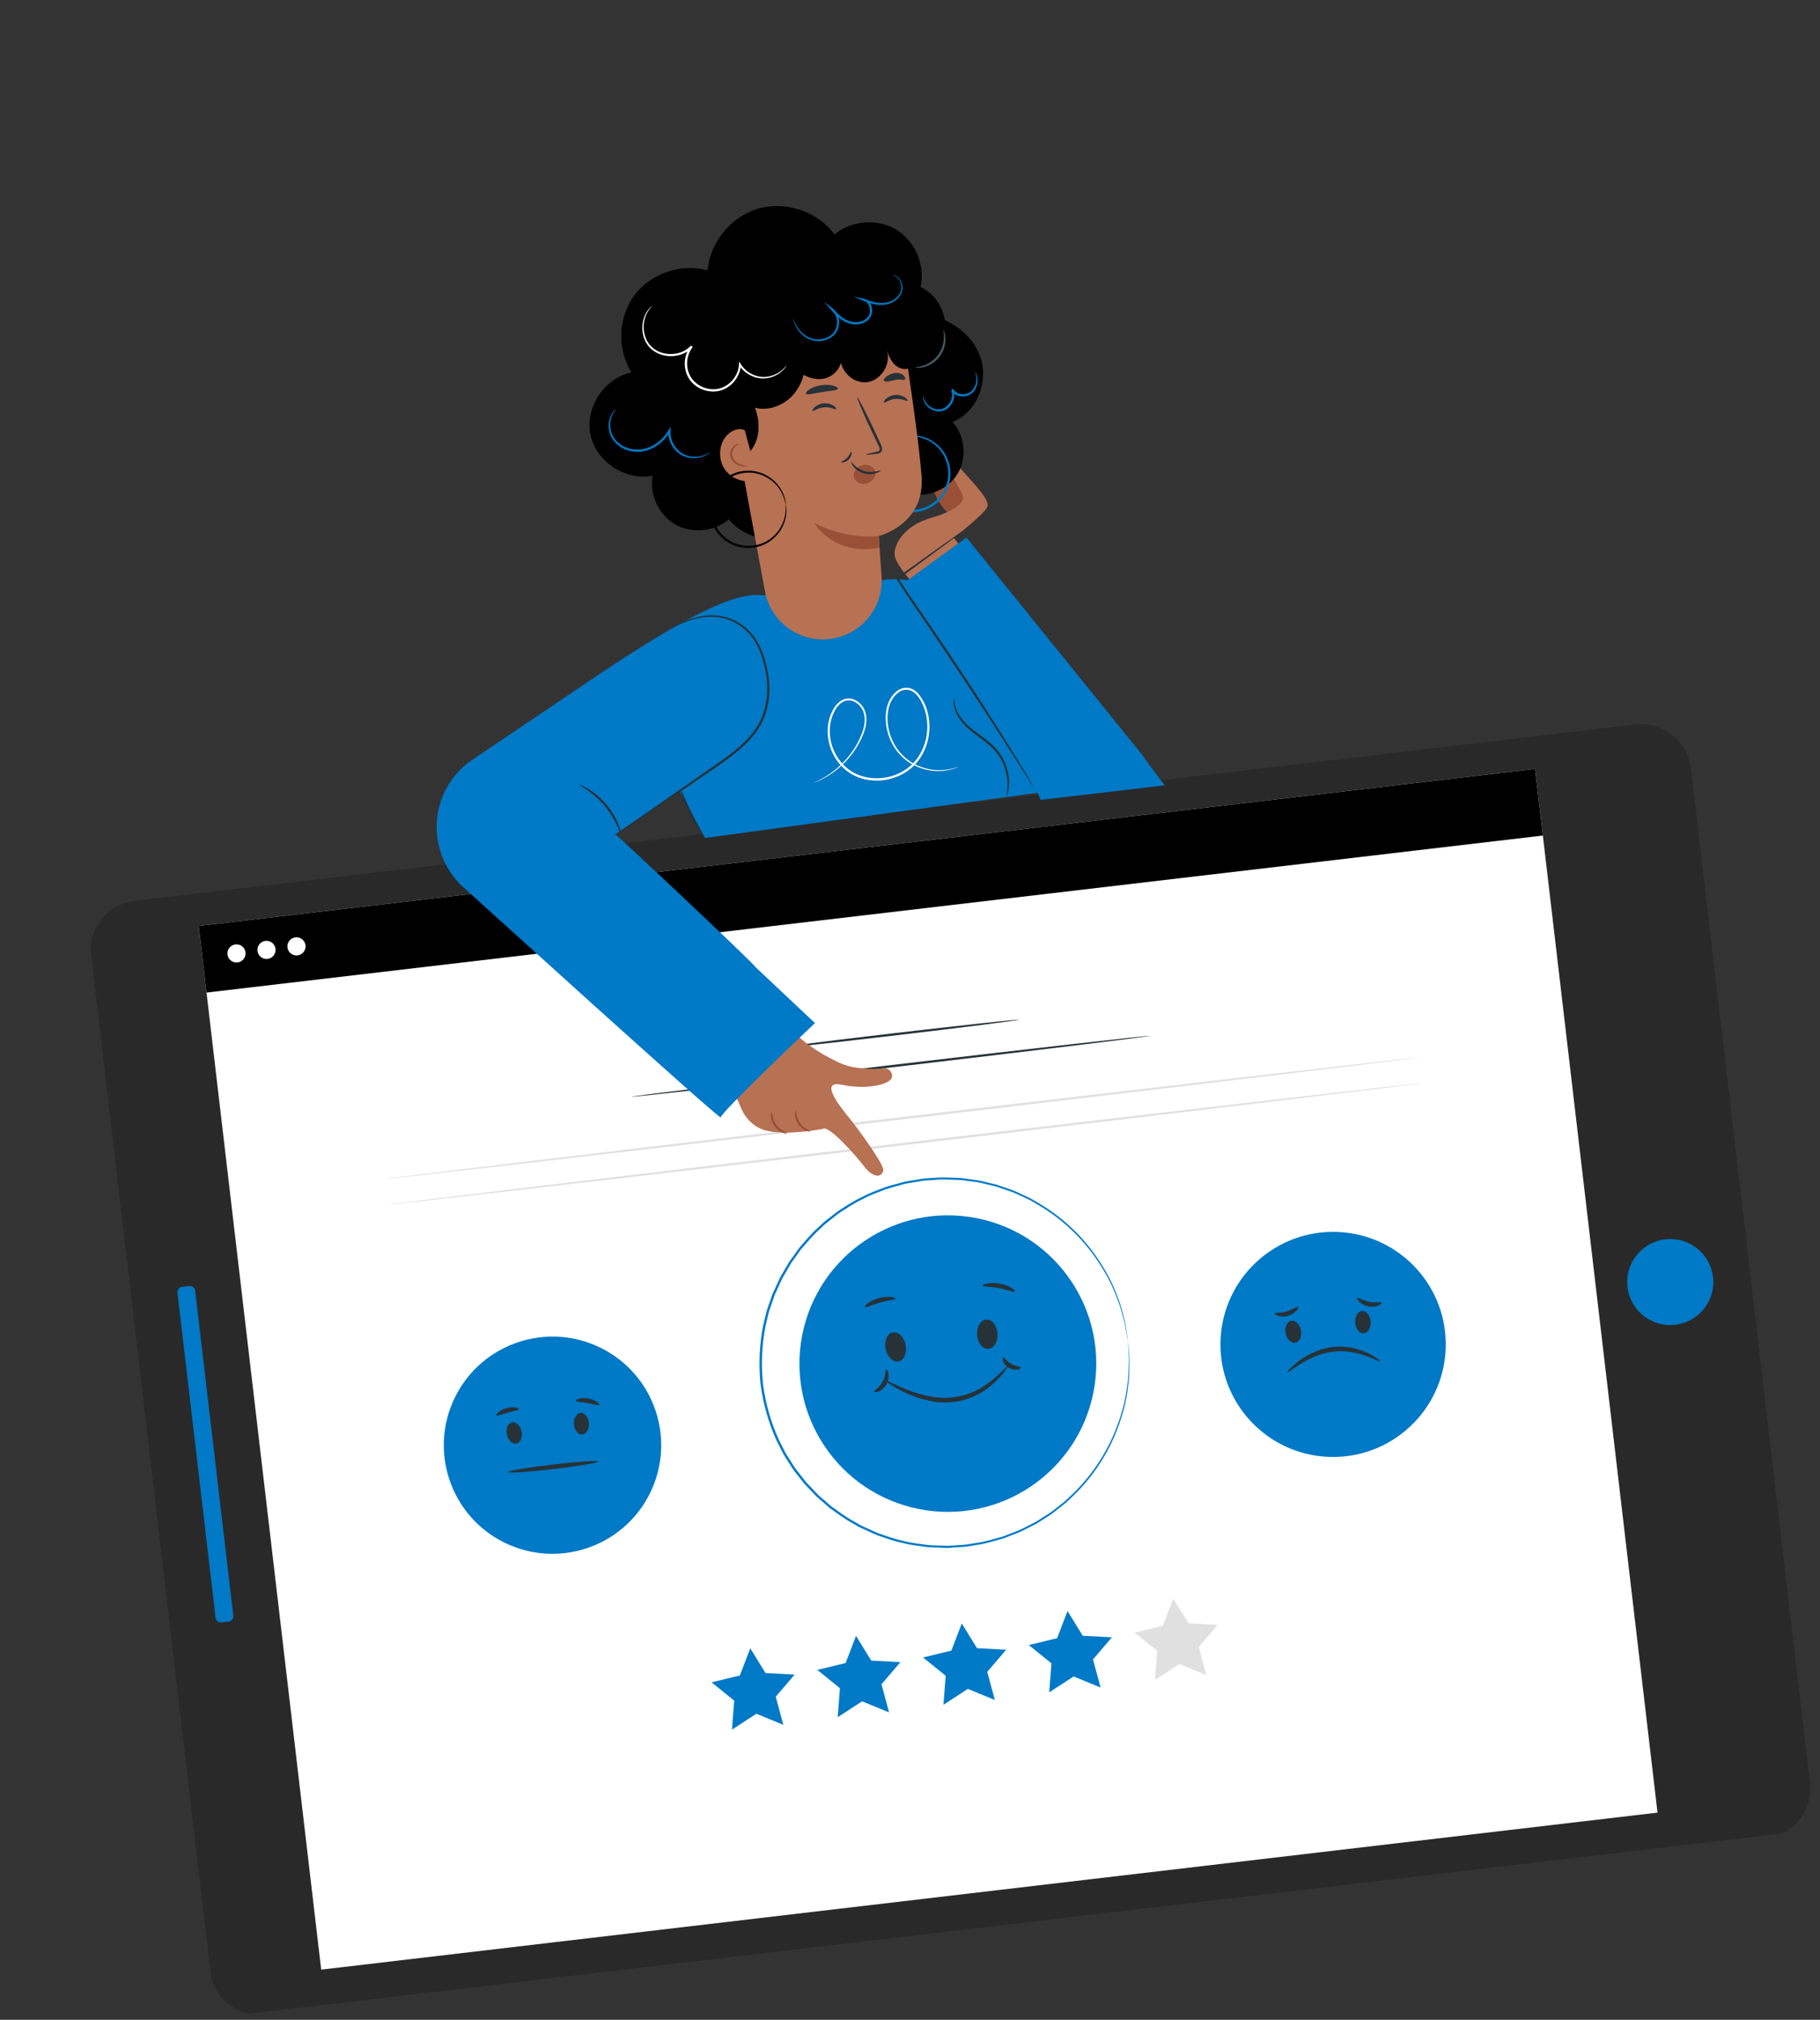 <svg width="440" height="488" viewBox="0 0 440 488" fill="none" xmlns="http://www.w3.org/2000/svg">
<rect x="0" y="0" width="440" height="488" fill="#333333" stroke="none"/>
<g clip-path="url(#clip0)">
<path d="M408.791 185.665L437.567 430.707C438.348 437.359 433.581 443.384 426.918 444.166L64.195 486.761C57.532 487.543 51.499 482.787 50.718 476.134L21.942 231.093C21.161 224.44 25.928 218.416 32.591 217.633L395.314 175.039C401.978 174.256 408.01 179.013 408.791 185.665Z" fill="#292929"/>
<path d="M48.041 223.725L77.651 475.877L400.718 437.94L371.108 185.787L48.041 223.725Z" fill="white"/>
<path d="M414.141 310.935C414.796 305.232 410.696 300.08 404.984 299.428C399.272 298.777 394.11 302.872 393.455 308.576C392.8 314.279 396.9 319.431 402.613 320.082C408.325 320.734 413.486 316.638 414.141 310.935Z" fill="#0079c6"/>
<path d="M47.184 311.835L56.406 390.36C56.488 391.058 55.991 391.698 55.281 391.781L53.547 391.985C52.847 392.067 52.207 391.571 52.123 390.862L42.902 312.338C42.82 311.639 43.317 310.999 44.027 310.916L45.761 310.712C46.462 310.641 47.102 311.136 47.184 311.835Z" fill="#0079c6"/>
<path d="M157.057 360.938C163.57 347.986 158.336 332.22 145.367 325.722C132.397 319.223 116.603 324.455 110.09 337.406C103.576 350.357 108.81 366.124 121.779 372.622C134.749 379.12 150.543 373.889 157.057 360.938Z" fill="#0079c6"/>
<path d="M123.801 343.672C124.783 343.472 125.81 344.462 126.091 345.866C126.374 347.281 125.818 348.583 124.835 348.783C123.853 348.983 122.826 347.994 122.545 346.589C122.252 345.176 122.817 343.862 123.801 343.672Z" fill="#263238"/>
<path d="M140.357 341.38C139.36 341.454 138.646 342.68 138.751 344.116C138.856 345.552 139.758 346.651 140.755 346.576C141.752 346.501 142.466 345.276 142.361 343.84C142.245 342.405 141.354 341.305 140.357 341.38Z" fill="#263238"/>
<path d="M144.614 353.11C144.649 353.412 139.812 354.234 133.817 354.938C127.811 355.643 122.926 355.963 122.89 355.661C122.855 355.358 127.692 354.537 133.687 353.833C139.682 353.129 144.578 352.807 144.614 353.11Z" fill="#263238"/>
<path d="M125.444 340.445C125.418 340.766 124.174 340.901 122.749 341.301C121.323 341.69 120.188 342.215 120 341.962C119.814 341.73 120.792 340.685 122.443 340.227C124.103 339.757 125.483 340.145 125.444 340.445Z" fill="#263238"/>
<path d="M144.904 339.44C144.735 339.713 143.538 339.251 142.036 338.994C140.54 338.705 139.261 338.718 139.202 338.397C139.126 338.11 140.502 337.568 142.245 337.891C143.975 338.196 145.076 339.187 144.904 339.44Z" fill="#263238"/>
<path d="M349.501 325.933C350.122 310.927 338.441 298.266 323.411 297.652C308.381 297.038 295.694 308.706 295.074 323.711C294.454 338.717 306.135 351.379 321.165 351.993C336.194 352.606 348.881 340.939 349.501 325.933Z" fill="#0079c6"/>
<path d="M312.128 319.115C313.141 318.911 314.203 319.928 314.503 321.394C314.802 322.86 314.219 324.208 313.195 324.413C312.181 324.616 311.119 323.599 310.82 322.133C310.532 320.677 311.114 319.319 312.128 319.115Z" fill="#263238"/>
<path d="M329.288 316.741C328.26 316.819 327.509 318.091 327.62 319.579C327.732 321.067 328.659 322.206 329.699 322.136C330.728 322.058 331.478 320.786 331.367 319.298C331.256 317.81 330.327 316.661 329.288 316.741Z" fill="#263238"/>
<path d="M333.712 328.906C333.615 329.065 332.404 328.404 330.356 327.641C328.31 326.898 325.332 326.159 322.069 326.595C318.808 327.041 316.098 328.49 314.242 329.638C312.39 330.818 311.316 331.684 311.195 331.55C311.11 331.454 312 330.377 313.795 328.983C315.584 327.631 318.396 325.969 321.928 325.48C325.461 325.002 328.631 325.94 330.67 326.895C332.704 327.893 333.774 328.803 333.712 328.906Z" fill="#263238"/>
<path d="M313.842 315.774C313.95 315.878 313.811 316.232 313.409 316.681C313.005 317.12 312.315 317.645 311.405 317.921C310.495 318.197 309.597 318.123 309.024 317.936C308.44 317.741 308.155 317.478 308.203 317.346C308.315 317.036 309.628 317.305 311.078 316.849C312.529 316.404 313.603 315.538 313.842 315.774Z" fill="#263238"/>
<path d="M334.006 314.728C334.064 314.858 333.802 315.154 333.23 315.422C332.666 315.667 331.744 315.839 330.787 315.624C329.831 315.419 329.086 314.936 328.647 314.533C328.196 314.12 328.008 313.783 328.101 313.667C328.313 313.399 329.508 314.199 331.03 314.538C332.543 314.889 333.865 314.427 334.006 314.728Z" fill="#263238"/>
<path d="M279.224 405.885L285.125 402.042L291.645 404.722L289.809 397.929L294.38 392.583L287.338 392.215L283.65 386.232L281.138 392.795L274.292 394.456L279.766 398.876L279.224 405.885Z" fill="#E0E0E0"/>
<path d="M253.656 408.887L259.558 405.044L266.077 407.724L264.242 400.932L268.813 395.585L261.771 395.218L258.082 389.234L255.571 395.798L248.725 397.458L254.199 401.878L253.656 408.887Z" fill="#0079c6"/>
<path d="M228.09 411.889L233.991 408.046L240.511 410.727L238.675 403.934L243.246 398.588L236.204 398.22L232.516 392.237L230.004 398.8L223.158 400.46L228.633 404.881L228.09 411.889Z" fill="#0079c6"/>
<path d="M202.521 414.892L208.423 411.049L214.942 413.729L213.107 406.936L217.678 401.59L210.636 401.222L206.948 395.239L204.436 401.803L197.59 403.463L203.064 407.883L202.521 414.892Z" fill="#0079c6"/>
<path d="M176.955 417.894L182.857 414.051L189.376 416.732L187.541 409.939L192.112 404.592L185.07 404.225L181.381 398.241L178.87 404.805L172.024 406.465L177.498 410.885L176.955 417.894Z" fill="#0079c6"/>
<path d="M277.954 250.275C277.972 250.432 249.934 253.851 215.343 257.913C180.742 261.976 152.685 265.144 152.667 264.988C152.648 264.831 180.676 261.413 215.277 257.35C249.879 253.287 277.936 250.119 277.954 250.275Z" fill="#263238"/>
<path d="M246.273 246.374C246.291 246.531 232.446 248.283 215.37 250.288C198.273 252.296 184.41 253.797 184.391 253.641C184.373 253.485 198.207 251.733 215.304 249.725C232.392 247.729 246.256 246.228 246.273 246.374Z" fill="#263238"/>
<path d="M264.35 336.382C268.188 316.972 255.541 298.137 236.101 294.312C216.662 290.488 197.791 303.122 193.953 322.532C190.115 341.942 202.763 360.777 222.202 364.602C241.642 368.426 260.512 355.792 264.35 336.382Z" fill="#0079c6"/>
<path d="M215.822 321.936C217.156 321.663 218.564 323.01 218.949 324.941C219.335 326.872 218.57 328.654 217.235 328.916C215.901 329.189 214.494 327.843 214.108 325.911C213.712 323.981 214.487 322.199 215.822 321.936Z" fill="#263238"/>
<path d="M238.42 318.807C237.056 318.914 236.077 320.583 236.222 322.543C236.368 324.502 237.593 326.008 238.956 325.9C240.32 325.793 241.3 324.124 241.154 322.164C241.009 320.205 239.784 318.7 238.42 318.807Z" fill="#263238"/>
<path d="M243.677 330.028C243.735 330.075 243.496 330.473 242.995 331.166C242.518 331.877 241.694 332.798 240.603 333.878C239.462 334.889 238.049 336.112 236.195 337.006C234.367 337.94 232.162 338.632 229.777 338.796C227.397 338.991 225.138 338.601 223.18 338.07C221.204 337.562 219.537 336.796 218.159 336.154C215.433 334.762 213.943 333.615 214.005 333.513C214.103 333.353 215.734 334.261 218.488 335.439C219.875 335.984 221.531 336.646 223.434 337.078C225.33 337.532 227.476 337.861 229.7 337.685C231.926 337.529 233.983 336.917 235.738 336.088C237.519 335.297 238.904 334.194 240.078 333.284C241.192 332.308 242.091 331.494 242.665 330.877C243.263 330.289 243.619 329.982 243.677 330.028Z" fill="#263238"/>
<path d="M216.49 313.739C216.464 314.06 214.748 314.145 212.761 314.716C210.771 315.257 209.257 316.069 209.067 315.806C208.881 315.574 210.249 314.24 212.464 313.631C214.668 313.013 216.541 313.448 216.49 313.739Z" fill="#263238"/>
<path d="M245.375 312.039C245.206 312.312 243.597 311.592 241.5 311.225C239.409 310.826 237.644 310.938 237.585 310.617C237.509 310.33 239.371 309.689 241.699 310.124C244.034 310.537 245.548 311.796 245.375 312.039Z" fill="#263238"/>
<path d="M214.288 330.879C214.422 330.842 214.694 331.18 214.804 331.844C214.924 332.506 214.816 333.481 214.32 334.395C213.824 335.31 213.048 335.919 212.433 336.181C211.808 336.445 211.379 336.4 211.332 336.268C211.243 335.962 212.558 335.353 213.337 333.866C214.172 332.415 213.982 330.978 214.288 330.879Z" fill="#263238"/>
<path d="M246.779 330.383C246.826 330.515 246.559 330.768 246.001 330.887C245.454 331.004 244.639 330.92 243.9 330.489C243.151 330.059 242.671 329.396 242.504 328.877C242.326 328.348 242.411 327.989 242.544 327.952C242.855 327.895 243.333 328.906 244.464 329.513C245.559 330.188 246.68 330.088 246.779 330.383Z" fill="#263238"/>
<path d="M272.712 324.018C272.712 324.018 272.653 323.782 272.565 323.306C272.476 322.82 272.353 322.126 272.183 321.226C272.098 320.771 272.006 320.253 271.908 319.694C271.779 319.138 271.592 318.537 271.409 317.882C271.227 317.227 271.027 316.521 270.813 315.774C270.628 315.014 270.254 314.265 269.955 313.433C268.772 310.115 266.7 306.268 263.68 302.278C260.632 298.323 256.443 294.301 250.997 291.114C250.315 290.719 249.623 290.324 248.93 289.919C248.21 289.56 247.453 289.247 246.712 288.89C245.954 288.567 245.218 288.157 244.415 287.902C243.62 287.625 242.815 287.35 241.999 287.076C241.591 286.933 241.184 286.802 240.775 286.659C240.351 286.561 239.926 286.463 239.501 286.354C238.65 286.148 237.791 285.953 236.92 285.748C236.041 285.566 235.143 285.492 234.249 285.364C233.348 285.269 232.445 285.058 231.515 285.072C229.667 285.025 227.774 284.867 225.872 285.08C224.918 285.16 223.946 285.179 222.987 285.302C222.032 285.467 221.067 285.633 220.09 285.79C219.603 285.879 219.112 285.937 218.628 286.057L217.183 286.459C216.22 286.741 215.242 286.973 214.273 287.287C212.393 288.047 210.422 288.67 208.605 289.697C206.706 290.565 204.961 291.753 203.157 292.895C202.287 293.505 201.467 294.193 200.613 294.853C200.198 295.198 199.746 295.494 199.356 295.868L198.175 296.989C196.533 298.43 195.147 300.146 193.679 301.809C193.033 302.709 192.389 303.62 191.733 304.532L191.242 305.214L190.819 305.94L189.974 307.403L189.12 308.877L188.403 310.431L187.686 311.995L187.323 312.777L187.038 313.593C186.668 314.683 186.288 315.774 185.908 316.865C185.638 317.996 185.369 319.127 185.099 320.258C184.186 324.837 183.963 329.609 184.46 334.382C185.082 339.139 186.406 343.741 188.355 347.983C188.879 349.021 189.403 350.059 189.927 351.097C190.55 352.07 191.174 353.054 191.785 354.018L192.251 354.745L192.786 355.423L193.845 356.778L194.903 358.123L196.075 359.36L197.236 360.587L197.816 361.195L198.452 361.744C199.301 362.48 200.139 363.216 200.976 363.943C202.789 365.231 204.536 366.579 206.465 367.59L207.874 368.407C208.34 368.68 208.85 368.874 209.332 369.103C210.315 369.537 211.271 370.017 212.261 370.419C214.28 371.112 216.253 371.863 218.301 372.267C220.307 372.846 222.368 372.995 224.373 373.298C225.379 373.392 226.395 373.389 227.395 373.43L228.895 373.486C229.393 373.491 229.884 373.434 230.379 373.407C231.367 373.344 232.344 373.282 233.31 373.211C234.272 373.109 235.223 372.912 236.168 372.759C238.078 372.524 239.872 371.933 241.659 371.459C242.567 371.257 243.397 370.842 244.251 370.541C245.09 370.2 245.957 369.918 246.759 369.539C247.559 369.138 248.349 368.739 249.129 368.351C249.52 368.157 249.91 367.964 250.299 367.759C250.663 367.526 251.029 367.304 251.393 367.071C252.123 366.615 252.843 366.16 253.552 365.707C254.274 365.274 254.895 364.704 255.558 364.214C256.207 363.704 256.859 363.215 257.476 362.699C258.067 362.143 258.639 361.6 259.21 361.058C263.77 356.696 266.913 351.813 268.962 347.259C270.987 342.688 272.111 338.465 272.483 334.954C272.581 334.076 272.781 333.259 272.774 332.478C272.809 331.692 272.84 330.969 272.867 330.29C272.893 329.61 272.935 328.981 272.932 328.411C272.897 327.844 272.867 327.319 272.845 326.857C272.801 325.942 272.76 325.239 272.734 324.745C272.71 324.272 272.712 324.018 272.712 324.018C272.712 324.018 272.751 324.257 272.786 324.739C272.823 325.231 272.884 325.932 272.95 326.855C272.984 327.326 273.024 327.84 273.07 328.416C273.085 328.995 273.043 329.624 273.037 330.301C273.022 330.98 272.993 331.723 272.979 332.507C272.987 333.299 272.797 334.114 272.71 335.001C272.363 338.53 271.263 342.782 269.254 347.405C267.222 352.009 264.075 356.945 259.5 361.362C258.929 361.905 258.338 362.46 257.748 363.026C257.132 363.553 256.469 364.043 255.811 364.565C255.138 365.056 254.518 365.636 253.797 366.08C253.077 366.535 252.359 366.999 251.62 367.467C251.255 367.7 250.88 367.934 250.516 368.167C250.126 368.361 249.737 368.565 249.336 368.76C248.547 369.16 247.747 369.56 246.937 369.972C246.125 370.353 245.248 370.646 244.399 370.989C243.536 371.302 242.695 371.718 241.777 371.921C239.971 372.408 238.156 373.001 236.226 373.249C235.269 373.393 234.32 373.61 233.336 373.705C232.359 373.767 231.372 373.84 230.374 373.905C229.879 373.931 229.378 373.99 228.879 373.985L227.369 373.93C226.358 373.879 225.342 373.882 224.316 373.802C222.29 373.501 220.207 373.344 218.17 372.769C216.1 372.367 214.095 371.609 212.054 370.908C211.054 370.507 210.076 370.03 209.082 369.587C208.588 369.349 208.078 369.155 207.602 368.883L206.171 368.058C204.218 367.029 202.45 365.672 200.613 364.366C199.764 363.63 198.914 362.885 198.054 362.14L197.406 361.582L196.814 360.964L195.63 359.718L194.447 358.473L193.377 357.118L192.306 355.754L191.77 355.066L191.302 354.328C190.678 353.344 190.055 352.361 189.419 351.368C188.894 350.319 188.358 349.272 187.821 348.215C185.845 343.923 184.505 339.271 183.875 334.45C183.371 329.615 183.597 324.779 184.525 320.146C184.802 318.993 185.071 317.851 185.349 316.709C185.737 315.596 186.116 314.494 186.495 313.392L186.79 312.565L187.152 311.772L187.877 310.196L188.604 308.631L189.467 307.145L190.33 305.659L190.763 304.921L191.264 304.228C191.928 303.304 192.583 302.392 193.237 301.47C194.723 299.784 196.128 298.044 197.789 296.591L198.99 295.456C199.391 295.081 199.842 294.775 200.267 294.429C201.131 293.767 201.97 293.066 202.852 292.455C204.675 291.3 206.44 290.099 208.36 289.229C210.208 288.198 212.198 287.563 214.099 286.8C215.067 286.475 216.066 286.242 217.04 285.969L218.496 285.565C218.98 285.445 219.481 285.386 219.968 285.297C220.954 285.129 221.931 284.972 222.896 284.805C223.867 284.681 224.849 284.661 225.813 284.579C227.748 284.373 229.651 284.53 231.521 284.585C232.462 284.57 233.377 284.79 234.288 284.884C235.193 285.021 236.103 285.104 236.993 285.285C237.875 285.499 238.736 285.704 239.607 285.908C240.043 286.016 240.468 286.114 240.892 286.212C241.311 286.353 241.719 286.496 242.128 286.638C242.945 286.922 243.762 287.207 244.567 287.482C245.382 287.746 246.118 288.157 246.877 288.49C247.628 288.846 248.386 289.169 249.118 289.538C249.822 289.941 250.515 290.346 251.208 290.751C256.681 293.988 260.897 298.059 263.93 302.069C266.955 306.1 269.01 309.982 270.166 313.334C270.454 314.167 270.83 314.926 271.005 315.699C271.21 316.457 271.399 317.164 271.573 317.831C271.745 318.487 271.932 319.089 272.042 319.657C272.13 320.228 272.211 320.737 272.287 321.203C272.424 322.107 272.539 322.812 272.617 323.3C272.684 323.778 272.712 324.018 272.712 324.018Z" fill="#0079c6"/>
<path d="M371.107 185.785L48.04 223.723L49.929 239.812L372.996 201.874L371.107 185.785Z" fill="black"/>
<path d="M59.356 230.1C59.497 231.3 58.63 232.395 57.429 232.536C56.228 232.677 55.131 231.812 54.99 230.613C54.849 229.414 55.716 228.319 56.917 228.178C58.129 228.035 59.215 228.901 59.356 230.1Z" fill="white"/>
<path d="M66.614 229.248C66.754 230.447 65.888 231.543 64.687 231.684C63.486 231.825 62.389 230.96 62.248 229.761C62.107 228.562 62.974 227.466 64.175 227.325C65.376 227.184 66.473 228.049 66.614 229.248Z" fill="white"/>
<path d="M73.862 228.397C74.003 229.596 73.136 230.691 71.935 230.832C70.734 230.973 69.637 230.109 69.496 228.909C69.355 227.71 70.222 226.615 71.423 226.474C72.624 226.333 73.721 227.198 73.862 228.397Z" fill="white"/>
<path d="M343.206 255.477C343.225 255.634 287.186 262.341 218.046 270.46C148.885 278.582 92.828 285.038 92.809 284.881C92.791 284.725 148.819 278.019 217.98 269.897C287.12 261.778 343.188 255.321 343.206 255.477Z" fill="#E0E0E0"/>
<path d="M343.933 261.671C343.951 261.827 287.912 268.535 218.773 276.654C149.612 284.775 93.554 291.231 93.536 291.075C93.518 290.919 149.546 284.212 218.707 276.091C287.846 267.972 343.914 261.515 343.933 261.671Z" fill="#E0E0E0"/>
<path d="M170.389 202.474C170.389 202.474 167.599 197.738 167.053 196.693C165.584 193.831 155.991 174.63 157.369 171.393C163.731 156.417 168.773 145.699 184.585 143.842L212.48 140.376C212.48 140.376 238.303 131.889 263.988 189.76L170.389 202.474Z" fill="#0079c6"/>
<path d="M112.096 214.425L147.717 202.272L188.034 174.663L184.586 143.852C177.934 142.837 166.113 148.749 145.235 162.649L114.239 183.529C103.622 190.674 102.57 205.882 112.096 214.425Z" fill="#0079c6"/>
<path d="M201.353 264.366C200.617 262.697 200.851 261.539 203.478 262.086C209.274 263.298 214.185 262.108 215.28 260.88C216.374 259.652 215.004 257.72 213.218 258.11C211.773 258.427 209.187 258.224 207.253 257.986C205.653 257.793 204.097 257.352 202.66 256.654C201.414 256.05 200.319 255.47 199.356 254.938C199.356 254.938 193.782 251.83 191.813 249.038L175.059 258.658L178.936 267.146C178.936 267.146 180.465 272.231 185.702 273.275C190.938 274.32 198.887 272.763 198.887 272.763C200.247 271.631 206.881 279.16 208.943 281.846C210.97 284.504 213.095 284.656 213.545 282.807C213.852 281.544 207.764 273.158 205.667 270.54C204.508 269.143 202.235 266.376 201.353 264.366Z" fill="#B77153"/>
<path d="M190.348 273.808C190.345 273.871 189.915 273.901 189.285 273.679C188.655 273.457 187.842 272.929 187.235 272.091C186.628 271.253 186.381 270.32 186.366 269.645C186.35 268.971 186.516 268.581 186.581 268.595C186.74 268.597 186.551 270.237 187.694 271.762C188.776 273.316 190.394 273.654 190.348 273.808Z" fill="#995037"/>
<path d="M195.951 273.361C195.937 273.426 195.535 273.431 194.936 273.195C194.338 272.969 193.576 272.435 193.006 271.635C192.434 270.825 192.202 269.933 192.18 269.291C192.157 268.648 192.304 268.272 192.369 268.285C192.528 268.288 192.393 269.847 193.455 271.318C194.489 272.814 196.007 273.207 195.951 273.361Z" fill="#995037"/>
<path d="M110.911 213.349C110.911 213.349 174.447 271.024 174.259 269.968C174.072 268.912 197.026 247.178 197.026 247.178L134.456 188.343L110.911 213.349Z" fill="#0079c6"/>
<path d="M143.392 196.733C143.402 196.722 143.552 196.831 143.833 197.062C144.152 197.342 144.542 197.687 145.014 198.097C146.081 199.071 147.528 200.392 149.283 201.993C152.869 205.303 157.802 209.893 163.23 214.996C168.657 220.098 173.544 224.746 177.075 228.126C178.784 229.786 180.182 231.144 181.222 232.153C181.666 232.598 182.037 232.966 182.327 233.271C182.58 233.526 182.702 233.67 182.683 233.683C182.674 233.695 182.523 233.586 182.242 233.355C181.923 233.075 181.533 232.73 181.061 232.32C179.994 231.346 178.547 230.025 176.792 228.424C173.206 225.113 168.262 220.525 162.834 215.412C157.406 210.309 152.52 205.661 148.989 202.281C147.28 200.621 145.881 199.264 144.842 198.255C144.398 197.81 144.026 197.441 143.736 197.137C143.506 196.889 143.384 196.756 143.392 196.733Z" fill="#0079c6"/>
<path d="M243.324 192.503C243.206 192.486 243.76 190.898 243.509 188.306C243.379 187.021 243.02 185.499 242.27 183.98C241.519 182.451 240.34 180.973 238.796 179.727C237.27 178.458 235.663 177.399 234.342 176.243C233.001 175.101 231.984 173.835 231.377 172.638C230.76 171.442 230.558 170.345 230.554 169.595C230.561 168.844 230.695 168.448 230.717 168.456C230.841 168.431 230.421 170.171 231.727 172.46C232.356 173.58 233.364 174.773 234.679 175.866C235.994 176.969 237.6 178.017 239.16 179.314C240.739 180.587 241.993 182.163 242.744 183.777C243.504 185.379 243.839 186.967 243.921 188.3C244.004 189.633 243.854 190.708 243.696 191.434C243.515 192.143 243.347 192.522 243.324 192.503Z" fill="#263238"/>
<path d="M161.998 151.938C161.985 151.919 162.252 151.76 162.767 151.457C163.283 151.164 164.061 150.755 165.086 150.286C166.124 149.836 167.421 149.346 169.001 149.002C170.573 148.68 172.444 148.481 174.459 148.868C176.47 149.224 178.576 150.203 180.401 151.764C182.237 153.335 183.636 155.602 184.515 158.131C185.384 160.661 186.007 163.442 186.024 166.379C186.027 169.296 185.426 172.379 183.915 175.115C182.396 177.862 180.171 180.015 177.917 181.834C175.644 183.665 173.328 185.216 171.133 186.721C166.752 189.72 162.801 192.414 159.459 194.699C156.163 196.925 153.475 198.742 151.562 200.034C150.658 200.626 149.941 201.102 149.4 201.461C148.898 201.784 148.631 201.943 148.629 201.922C148.616 201.902 148.858 201.715 149.336 201.363C149.853 200.985 150.556 200.48 151.434 199.848C153.322 198.517 155.972 196.651 159.229 194.366C162.548 192.063 166.473 189.33 170.828 186.292C173.011 184.778 175.337 183.215 177.57 181.399C179.805 179.604 181.96 177.49 183.428 174.844C184.886 172.199 185.478 169.212 185.482 166.368C185.476 163.515 184.868 160.775 184.037 158.293C183.184 155.814 181.859 153.633 180.102 152.106C178.355 150.578 176.336 149.61 174.387 149.247C172.446 148.851 170.61 149.003 169.068 149.3C167.516 149.61 166.215 150.069 165.172 150.477C164.132 150.905 163.35 151.283 162.82 151.546C162.291 151.819 162 151.959 161.998 151.938Z" fill="#263238"/>
<path d="M150.246 201.901C150.075 201.974 149.166 198.296 146.249 194.823C143.369 191.303 139.923 189.731 140.022 189.582C140.047 189.526 140.931 189.834 142.229 190.612C143.527 191.39 145.195 192.695 146.673 194.467C148.153 196.248 149.126 198.132 149.642 199.551C150.167 200.959 150.308 201.883 150.246 201.901Z" fill="#263238"/>
<path d="M231.727 185.261C231.727 185.261 231.349 185.475 230.574 185.724C229.799 185.974 228.615 186.261 227.062 186.295C225.52 186.328 223.584 186.069 221.552 185.177C219.532 184.294 217.446 182.668 216.009 180.257C214.586 177.877 213.729 174.732 214.288 171.464C214.583 169.833 215.342 168.179 216.764 167.029C217.459 166.461 218.41 166.085 219.363 166.174C220.333 166.229 221.222 166.77 221.873 167.444C224.358 170.302 225.208 174.473 224.423 178.423C224.008 180.396 223.177 182.333 221.865 183.967C220.565 185.61 218.779 186.898 216.785 187.682C212.799 189.26 208.108 188.806 204.833 186.347C201.568 183.877 199.932 179.862 200.101 176.163C200.158 174.307 200.732 172.516 201.655 171.002C202.139 170.258 202.759 169.583 203.556 169.161C204.341 168.72 205.295 168.64 206.129 168.891C207.788 169.404 208.942 170.844 209.3 172.356C209.66 173.889 209.382 175.401 208.955 176.72C208.024 179.345 206.634 181.485 205.201 183.165C203.766 184.834 202.291 186.064 201.015 186.923C199.73 187.792 198.662 188.341 197.916 188.661C197.544 188.831 197.248 188.929 197.057 189.015C196.865 189.091 196.763 189.124 196.762 189.113C196.761 189.103 196.85 189.05 197.041 188.964C197.231 188.868 197.513 188.75 197.873 188.571C198.593 188.211 199.649 187.643 200.9 186.756C202.151 185.869 203.573 184.635 204.966 182.97C206.349 181.307 207.698 179.182 208.581 176.605C208.991 175.32 209.236 173.886 208.879 172.469C208.548 171.091 207.462 169.781 206.002 169.339C205.278 169.128 204.472 169.202 203.787 169.589C203.099 169.955 202.526 170.572 202.078 171.269C201.218 172.692 200.678 174.404 200.621 176.176C200.465 179.715 202.071 183.564 205.172 185.895C208.273 188.227 212.771 188.66 216.596 187.154C218.509 186.401 220.209 185.187 221.443 183.615C222.689 182.052 223.497 180.192 223.901 178.305C224.28 176.4 224.274 174.456 223.859 172.633C223.657 171.727 223.363 170.842 222.97 170.021C222.597 169.188 222.115 168.42 221.512 167.793C220.909 167.166 220.147 166.716 219.325 166.665C218.512 166.591 217.701 166.898 217.072 167.405C215.785 168.434 215.028 170.013 214.752 171.536C214.189 174.678 214.991 177.723 216.355 180.047C217.731 182.391 219.73 183.995 221.687 184.886C223.657 185.786 225.543 186.072 227.068 186.072C230.146 186.049 231.714 185.157 231.727 185.261Z" fill="#FAFAFA"/>
<path d="M229.068 123.851C227.719 122.551 226.651 120.942 225.99 119.191C225.774 118.614 225.595 117.99 225.714 117.384C225.834 116.778 226.327 116.203 226.94 116.194C227.574 116.183 228.071 116.717 228.468 117.209C229.632 118.647 230.77 120.131 231.621 121.786C231.854 122.245 232.069 122.716 232.097 123.231C232.126 123.746 231.947 124.295 231.514 124.578C231.054 124.897 230.41 124.824 229.923 124.554C229.436 124.283 229.056 123.842 228.699 123.419" fill="#995037"/>
<path d="M231.627 122.377C230.481 120.556 229.337 118.746 228.191 116.925C227.852 116.383 227.501 115.822 227.406 115.199C227.311 114.565 227.543 113.84 228.113 113.551C228.613 113.302 229.233 113.441 229.684 113.768C230.134 114.085 230.455 114.566 230.774 115.025C231.312 115.818 231.839 116.612 232.377 117.406C232.813 118.052 233.25 118.709 233.486 119.453C233.721 120.197 233.727 121.052 233.317 121.714C232.908 122.375 232.011 122.766 231.296 122.448" fill="#995037"/>
<path d="M221.452 141.68C221.452 141.68 217.025 137.157 216.372 134.57C215.718 131.983 218.389 126.955 225.17 125.102C228.812 124.103 230.863 122.816 231.976 121.839C232.783 121.132 232.987 119.987 232.465 119.055C231.298 116.961 229.19 113.076 229.251 112.519C229.41 111.073 230.333 110.997 233.123 114.2C235.923 117.401 239.087 120.624 238.743 122.292C238.398 123.96 230.565 129.923 230.565 129.923L233.297 133.354L221.452 141.68Z" fill="#B77153"/>
<path d="M250.287 190.132L217.705 141.422L233.651 129.877L276.157 182.401C276.157 182.401 278.473 185.807 281.614 189.741L251.566 193.269" fill="#0079c6"/>
<path d="M232.888 128.244C232.9 128.253 232.804 128.338 232.62 128.487C232.397 128.661 232.125 128.873 231.785 129.135C230.997 129.724 229.927 130.526 228.583 131.53C225.756 133.606 221.809 136.511 217.082 139.984L217.139 139.66C220.335 144.602 224.39 150.278 228.548 156.48C234.718 165.65 240.111 174.065 243.935 180.212C245.852 183.285 247.365 185.792 248.404 187.52C248.894 188.361 249.29 189.023 249.582 189.528C249.848 189.993 249.973 190.243 249.963 190.244C249.943 190.257 249.778 190.023 249.482 189.582C249.16 189.091 248.745 188.442 248.215 187.627C247.087 185.867 245.519 183.419 243.598 180.41C239.696 174.315 234.254 165.937 228.086 156.778C223.939 150.584 219.903 144.895 216.746 139.917L216.617 139.721L216.803 139.594C221.581 136.189 225.565 133.332 228.418 131.295C229.787 130.331 230.894 129.567 231.696 129.008C232.049 128.765 232.334 128.573 232.57 128.419C232.778 128.299 232.887 128.234 232.888 128.244Z" fill="#263238"/>
<path d="M170.389 202.474C170.272 202.562 168.49 200.192 166.86 196.948C165.228 193.694 164.398 190.863 164.541 190.814C164.694 190.765 165.744 193.485 167.37 196.698C168.976 199.913 170.526 202.384 170.389 202.474Z" fill="#263238"/>
<path d="M219.779 119.213C224.138 120.361 229.142 118.346 231.485 114.487C233.828 110.639 233.315 105.277 230.275 101.934C236.082 99.719 239.001 92.389 237.081 86.495C235.16 80.6 229.196 76.511 223.016 75.916C220.65 75.686 218.199 75.921 216.04 76.915C213.88 77.908 212.05 79.73 211.343 82.001" fill="black"/>
<path d="M217.356 105.808C217.385 105.869 216.598 106.109 215.411 106.914C214.255 107.705 212.678 109.244 211.915 111.68C211.549 112.886 211.376 114.301 211.632 115.762C211.887 117.212 212.49 118.737 213.571 120.005C214.091 120.652 214.741 121.221 215.465 121.707C216.178 122.194 216.997 122.584 217.863 122.831C219.588 123.368 221.551 123.318 223.363 122.693C225.16 122.038 226.713 120.84 227.711 119.328C228.228 118.591 228.609 117.774 228.86 116.941C229.123 116.118 229.257 115.267 229.254 114.432C229.291 112.768 228.791 111.21 228.078 109.919C227.354 108.62 226.328 107.641 225.282 106.939C223.147 105.53 220.964 105.332 219.558 105.444C218.121 105.56 217.374 105.87 217.356 105.808C217.354 105.788 217.536 105.713 217.902 105.586C218.257 105.449 218.812 105.31 219.543 105.224C220.973 105.045 223.243 105.17 225.497 106.607C226.608 107.322 227.701 108.336 228.485 109.692C229.258 111.039 229.799 112.677 229.774 114.445C229.782 115.322 229.644 116.226 229.377 117.103C229.121 117.989 228.714 118.851 228.172 119.644C227.111 121.248 225.472 122.53 223.553 123.231C221.63 123.9 219.539 123.945 217.714 123.367C216.792 123.094 215.929 122.688 215.179 122.163C214.41 121.651 213.735 121.043 213.187 120.346C212.055 118.999 211.431 117.381 211.187 115.846C210.942 114.299 211.15 112.827 211.554 111.574C212.4 109.044 214.083 107.504 215.307 106.747C215.928 106.357 216.45 106.116 216.807 106C217.149 105.843 217.344 105.789 217.356 105.808Z" fill="#0079c6"/>
<path d="M219.95 88.844C224.245 88.097 227.84 84.356 228.413 80.039C228.986 75.722 226.504 71.172 222.55 69.332C223.739 64.129 221.287 58.307 216.725 55.524C212.163 52.74 205.846 53.228 201.759 56.658C197.68 51.133 190.024 48.511 183.405 50.388C176.785 52.265 171.64 58.493 171.057 65.337C164.695 63.547 157.332 66.04 153.381 71.345C149.429 76.64 149.132 84.391 152.667 89.97C146.134 91.318 141.404 98.47 142.743 105.004C144.081 111.527 151.233 116.258 157.779 114.929C156.946 119.467 159.242 124.408 163.25 126.707C167.257 129.006 172.691 128.484 176.191 125.473C179.074 129.098 184.141 130.861 188.653 129.792C193.176 128.732 196.919 124.899 197.88 120.368" fill="black"/>
<path d="M213.119 139.233C212.742 134.13 212.473 129.5 212.473 129.5C212.473 129.5 223.669 126.737 222.799 115.095C221.93 103.453 217.639 76.917 217.639 76.917L195.541 69.343L175.16 90.087L184.937 142.87C186.349 150.474 193.594 155.553 201.24 154.296C208.511 153.104 213.663 146.569 213.119 139.233Z" fill="#B77153"/>
<path d="M219.425 96.823C219.271 97.042 218.077 96.252 216.515 96.383C214.949 96.482 213.885 97.431 213.693 97.243C213.599 97.159 213.745 96.782 214.204 96.358C214.652 95.936 215.457 95.492 216.433 95.42C217.41 95.347 218.273 95.669 218.781 96.022C219.298 96.373 219.499 96.73 219.425 96.823Z" fill="#263238"/>
<path d="M202.172 98.849C202.008 99.07 200.824 98.278 199.262 98.409C197.696 98.508 196.632 99.458 196.44 99.269C196.346 99.185 196.492 98.808 196.961 98.383C197.409 97.96 198.215 97.517 199.191 97.445C200.167 97.372 201.031 97.694 201.538 98.046C202.056 98.398 202.256 98.755 202.172 98.849Z" fill="#263238"/>
<path d="M209.392 109.841C209.37 109.748 210.324 109.488 211.884 109.157C212.277 109.079 212.646 108.972 212.685 108.672C212.743 108.358 212.532 107.907 212.285 107.429C211.807 106.428 211.303 105.377 210.771 104.277C208.656 99.79 207.087 96.073 207.257 95.99C207.427 95.907 209.277 99.484 211.381 103.973C211.893 105.086 212.377 106.139 212.845 107.152C213.049 107.625 213.364 108.148 213.22 108.81C213.142 109.136 212.875 109.389 212.621 109.483C212.369 109.586 212.149 109.612 211.951 109.635C210.388 109.85 209.403 109.934 209.392 109.841Z" fill="#263238"/>
<path d="M212.474 129.5C212.474 129.5 204.896 130.611 196.846 126.345C196.846 126.345 201.377 134.365 212.608 132.359L212.474 129.5Z" fill="#995037"/>
<path d="M189.205 70.743C186.098 76.298 187.068 83.837 191.493 88.423C193.445 90.445 196.204 91.939 198.982 91.518C201.758 91.087 204.143 88.132 203.228 85.481C202.542 89.018 205.92 92.712 209.499 92.355C213.088 91.997 215.666 87.709 214.301 84.381C214.729 85.589 215.18 86.815 216.014 87.785C216.848 88.754 218.173 89.402 219.417 89.087C221.145 88.651 221.938 86.656 222.134 84.899C222.732 79.628 220.17 74.221 215.968 70.983C211.765 67.745 206.097 66.634 200.875 67.607C195.653 68.58 190.907 71.537 187.37 75.493" fill="black"/>
<path d="M191.157 74.657C192.902 77.803 194.328 81.198 194.717 84.778C195.095 88.359 194.345 92.158 192.103 94.979C189.861 97.8 185.997 99.427 182.511 98.505C183.672 101.54 183.807 105.118 182.156 107.923C180.505 110.728 176.838 112.406 173.815 111.186C171.092 110.089 169.609 107.113 168.924 104.255C167.245 97.349 168.869 89.716 173.215 84.079C177.551 78.443 184.527 74.918 191.646 74.769" fill="black"/>
<path d="M180.059 103.941C178.401 103.174 176.384 104.204 175.308 105.683C173.623 108.016 173.688 111.454 175.458 113.72C177.227 115.986 180.553 116.896 183.233 115.83" fill="#B77153"/>
<path d="M180.706 112.617C180.714 112.68 180.211 112.813 179.381 112.689C178.594 112.57 177.352 112.092 176.75 110.841C176.457 110.241 176.418 109.548 176.596 108.988C176.773 108.428 177.105 108.009 177.423 107.739C178.078 107.186 178.633 107.132 178.64 107.194C178.671 107.275 178.206 107.467 177.7 108.023C177.19 108.548 176.741 109.595 177.252 110.613C177.731 111.624 178.751 112.107 179.475 112.318C180.208 112.517 180.706 112.522 180.706 112.617Z" fill="#995037"/>
<path d="M202.564 93.899C202.471 94.364 200.759 94.396 198.744 94.728C196.736 95.027 195.089 95.516 194.86 95.099C194.624 94.715 196.145 93.426 198.487 93.077C200.824 92.697 202.672 93.463 202.564 93.899Z" fill="#263238"/>
<path d="M218.777 91.667C218.618 91.844 218.261 91.78 217.843 91.734C217.413 91.679 217.02 91.672 216.411 91.807C215.813 91.941 215.157 92.124 214.644 92.173C214.132 92.234 213.763 92.16 213.675 91.949C213.587 91.737 213.782 91.418 214.177 91.087C214.583 90.754 215.183 90.366 216.07 90.167C216.954 89.936 217.986 90.248 218.408 90.685C218.861 91.118 218.928 91.512 218.777 91.667Z" fill="#263238"/>
<path d="M207.036 113.13C207.852 112.506 208.92 112.137 209.921 112.368C210.924 112.61 211.767 113.568 211.653 114.586C211.592 115.142 211.27 115.645 210.87 116.031C210.251 116.621 209.384 116.987 208.517 116.909C207.661 116.83 206.834 116.283 206.528 115.483C206.212 114.685 206.495 113.669 207.214 113.204" fill="#995037"/>
<path d="M212.883 113.691C212.921 113.75 212.555 114.057 211.823 114.312C211.101 114.566 209.994 114.696 208.843 114.366C207.693 114.036 206.828 113.345 206.345 112.746C205.862 112.147 205.713 111.689 205.773 111.661C205.842 111.621 206.108 111.992 206.63 112.469C207.152 112.947 207.961 113.529 208.991 113.82C210.02 114.111 211.02 114.057 211.712 113.913C212.419 113.798 212.842 113.611 212.883 113.691Z" fill="#263238"/>
<path d="M189.98 121.983C189.917 121.99 189.865 121.182 189.338 119.849C188.825 118.546 187.673 116.672 185.458 115.389C184.368 114.767 183.019 114.28 181.538 114.2C180.058 114.131 178.435 114.375 176.959 115.15C176.208 115.514 175.505 116.019 174.875 116.611C174.236 117.204 173.672 117.904 173.246 118.694C172.339 120.259 171.95 122.176 172.152 124.076C172.396 125.972 173.218 127.746 174.463 129.059C175.071 129.727 175.781 130.278 176.531 130.708C177.281 131.148 178.081 131.467 178.896 131.646C180.512 132.059 182.147 131.919 183.571 131.509C184.993 131.088 186.194 130.313 187.108 129.445C188.966 127.683 189.642 125.595 189.85 124.207C190.043 122.789 189.907 121.991 189.98 121.983C190.001 121.98 190.035 122.177 190.08 122.563C190.135 122.937 190.15 123.517 190.066 124.245C189.927 125.678 189.283 127.857 187.386 129.74C186.445 130.654 185.21 131.496 183.708 131.958C182.225 132.407 180.499 132.578 178.776 132.157C177.918 131.972 177.064 131.639 176.269 131.183C175.465 130.738 174.708 130.15 174.064 129.444C172.736 128.056 171.848 126.173 171.6 124.152C171.383 122.126 171.8 120.09 172.771 118.433C173.233 117.596 173.834 116.849 174.513 116.23C175.18 115.602 175.934 115.08 176.726 114.702C178.304 113.893 180.014 113.661 181.57 113.753C183.128 113.855 184.535 114.388 185.662 115.059C187.943 116.45 189.075 118.421 189.542 119.783C189.782 120.473 189.9 121.03 189.945 121.416C189.978 121.782 190.001 121.98 189.98 121.983Z" fill="black"/>
<path d="M215.8 66.404C215.799 66.394 215.906 66.402 216.101 66.443C216.287 66.495 216.574 66.588 216.887 66.826C217.5 67.262 218.256 68.293 218.175 69.762C218.115 71.238 216.816 72.796 214.937 73.387C213.031 74.023 210.753 73.551 208.645 72.646L206.348 71.658L208.809 72.151C209.655 72.316 210.329 73.008 210.622 73.788C210.936 74.576 210.949 75.494 210.58 76.319C210.201 77.146 209.466 77.74 208.636 78.07C207.807 78.4 206.872 78.467 205.986 78.317C203.789 77.909 202.209 76.351 200.983 74.93L199.209 72.898L201.35 74.538C202.571 75.473 202.998 77.03 202.847 78.358C202.71 79.717 201.92 80.93 200.873 81.571C198.763 82.897 196.293 82.511 194.846 81.549C193.335 80.585 192.594 79.319 192.208 78.466C192.009 78.035 191.903 77.677 191.833 77.442C191.773 77.196 191.747 77.072 191.768 77.07C191.809 77.054 191.942 77.557 192.378 78.383C192.811 79.188 193.587 80.387 195.034 81.253C196.417 82.126 198.728 82.415 200.617 81.189C201.553 80.593 202.222 79.531 202.343 78.312C202.467 77.113 202.064 75.755 201.031 74.978L201.398 74.586C202.609 75.976 204.135 77.425 206.092 77.776C207.672 78.067 209.474 77.453 210.099 76.101C210.717 74.781 210.033 72.927 208.721 72.658L208.874 72.164C210.928 73.065 213.078 73.521 214.834 72.966C216.585 72.454 217.797 71.053 217.896 69.731C218.014 68.396 217.358 67.405 216.819 66.961C216.222 66.481 215.784 66.448 215.8 66.404Z" fill="#0079c6"/>
<path d="M190.165 88.294C190.176 88.303 190.131 88.372 190.052 88.508C189.973 88.644 189.826 88.841 189.622 89.087C189.212 89.558 188.527 90.219 187.456 90.747C186.394 91.263 184.903 91.639 183.245 91.316C181.61 91 179.819 89.995 178.679 88.226L179.11 88.112C179.018 90.575 177.321 93.248 174.527 94.253C171.762 95.233 168.16 94.133 166.474 91.319C164.981 88.788 165.384 85.548 167.041 83.525L167.453 83.878C166.304 85.091 164.756 85.791 163.243 85.98C161.732 86.189 160.23 85.932 158.985 85.338C157.74 84.744 156.749 83.793 156.18 82.729C155.59 81.677 155.333 80.566 155.29 79.567C155.201 77.548 155.899 76.007 156.505 75.132C157.142 74.244 157.656 73.93 157.656 73.93C157.692 73.968 157.227 74.339 156.655 75.231C156.103 76.121 155.485 77.62 155.626 79.549C155.696 80.502 155.967 81.549 156.537 82.528C157.097 83.509 158.025 84.372 159.189 84.912C160.364 85.451 161.766 85.667 163.183 85.469C164.59 85.282 166.016 84.618 167.06 83.502L167.472 83.855C165.963 85.702 165.597 88.716 166.968 91.018C168.488 93.588 171.84 94.632 174.36 93.733C176.923 92.84 178.548 90.356 178.652 88.081L178.691 87.337L179.083 87.967C180.115 89.632 181.786 90.609 183.328 90.936C184.893 91.281 186.316 90.955 187.353 90.495C188.41 90.032 189.101 89.423 189.536 88.981C189.951 88.551 190.141 88.275 190.165 88.294Z" fill="white"/>
<path d="M171.632 109.275C171.645 109.295 171.391 109.567 170.796 109.912C170.201 110.257 169.242 110.655 167.956 110.7C166.702 110.752 165.072 110.394 163.738 109.229C162.43 108.093 161.423 106.193 161.544 104.064L162.049 104.216C161.227 105.603 160.037 106.926 158.498 107.879C157.352 108.584 156.07 109.03 154.791 109.138C153.511 109.236 152.26 109.044 151.18 108.59C148.972 107.729 147.558 105.791 147.269 104.049C146.925 102.293 147.401 100.841 147.886 100.013C148.143 99.591 148.384 99.299 148.576 99.128C148.768 98.958 148.864 98.873 148.886 98.881C148.932 98.918 148.52 99.283 148.088 100.116C147.678 100.946 147.301 102.333 147.673 103.97C147.99 105.592 149.306 107.33 151.39 108.121C153.426 108.96 156.063 108.788 158.231 107.413C159.673 106.525 160.817 105.27 161.606 103.962L162.182 103.006L162.111 104.114C161.988 106.042 162.884 107.818 164.08 108.893C165.29 109.999 166.784 110.373 167.981 110.37C169.199 110.375 170.134 110.043 170.736 109.761C171.306 109.472 171.606 109.236 171.632 109.275Z" fill="#0079c6"/>
<path d="M228.125 79.745C228.175 79.718 228.521 80.417 228.581 81.647C228.649 82.855 228.327 84.626 227.182 86.145C226.027 87.666 224.415 88.458 223.23 88.734C222.034 89.012 221.267 88.88 221.27 88.816C221.27 88.721 222.01 88.719 223.122 88.356C224.214 88.005 225.677 87.21 226.741 85.817C227.794 84.414 228.155 82.796 228.2 81.65C228.233 80.483 228.032 79.767 228.125 79.745Z" fill="#455A64"/>
<path d="M235.799 89.911C235.829 89.897 235.996 90.152 236.153 90.673C236.299 91.195 236.436 92.004 236.202 92.982C235.984 93.928 235.301 95.139 233.947 95.604C233.296 95.829 232.549 95.874 231.817 95.675C231.085 95.486 230.361 95 229.966 94.254L230.468 94.015C230.589 94.329 230.692 94.665 230.713 95.022C230.865 96.77 229.867 98.367 228.527 99.042C227.858 99.385 227.106 99.473 226.459 99.37C225.801 99.267 225.241 99.005 224.791 98.688C223.869 98.056 223.433 97.23 223.27 96.647C223.106 96.064 223.161 95.719 223.192 95.715C223.244 95.709 223.263 96.045 223.483 96.569C223.693 97.094 224.159 97.821 225.015 98.345C225.84 98.882 227.146 99.183 228.291 98.562C229.417 97.965 230.297 96.53 230.156 95.056C230.131 94.752 230.044 94.467 229.95 94.203L230.451 93.964C231.1 95.167 232.692 95.466 233.792 95.094C234.937 94.748 235.589 93.72 235.837 92.856C236.093 91.97 236.034 91.195 235.953 90.686C235.854 90.201 235.758 89.927 235.799 89.911Z" fill="#0079c6"/>
<path d="M205.762 109.136C205.837 109.138 205.906 109.362 205.853 109.728C205.801 110.093 205.604 110.582 205.217 110.986C204.831 111.391 204.349 111.617 203.986 111.681C203.623 111.744 203.394 111.687 203.396 111.613C203.377 111.456 204.173 111.289 204.811 110.59C205.475 109.931 205.603 109.133 205.762 109.136Z" fill="#263238"/>
</g>
<defs>
<clipPath id="clip0">
<rect width="389.507" height="444.318" fill="white" transform="translate(0.361 46.186) rotate(-6.698)"/>
</clipPath>
</defs>
</svg>
